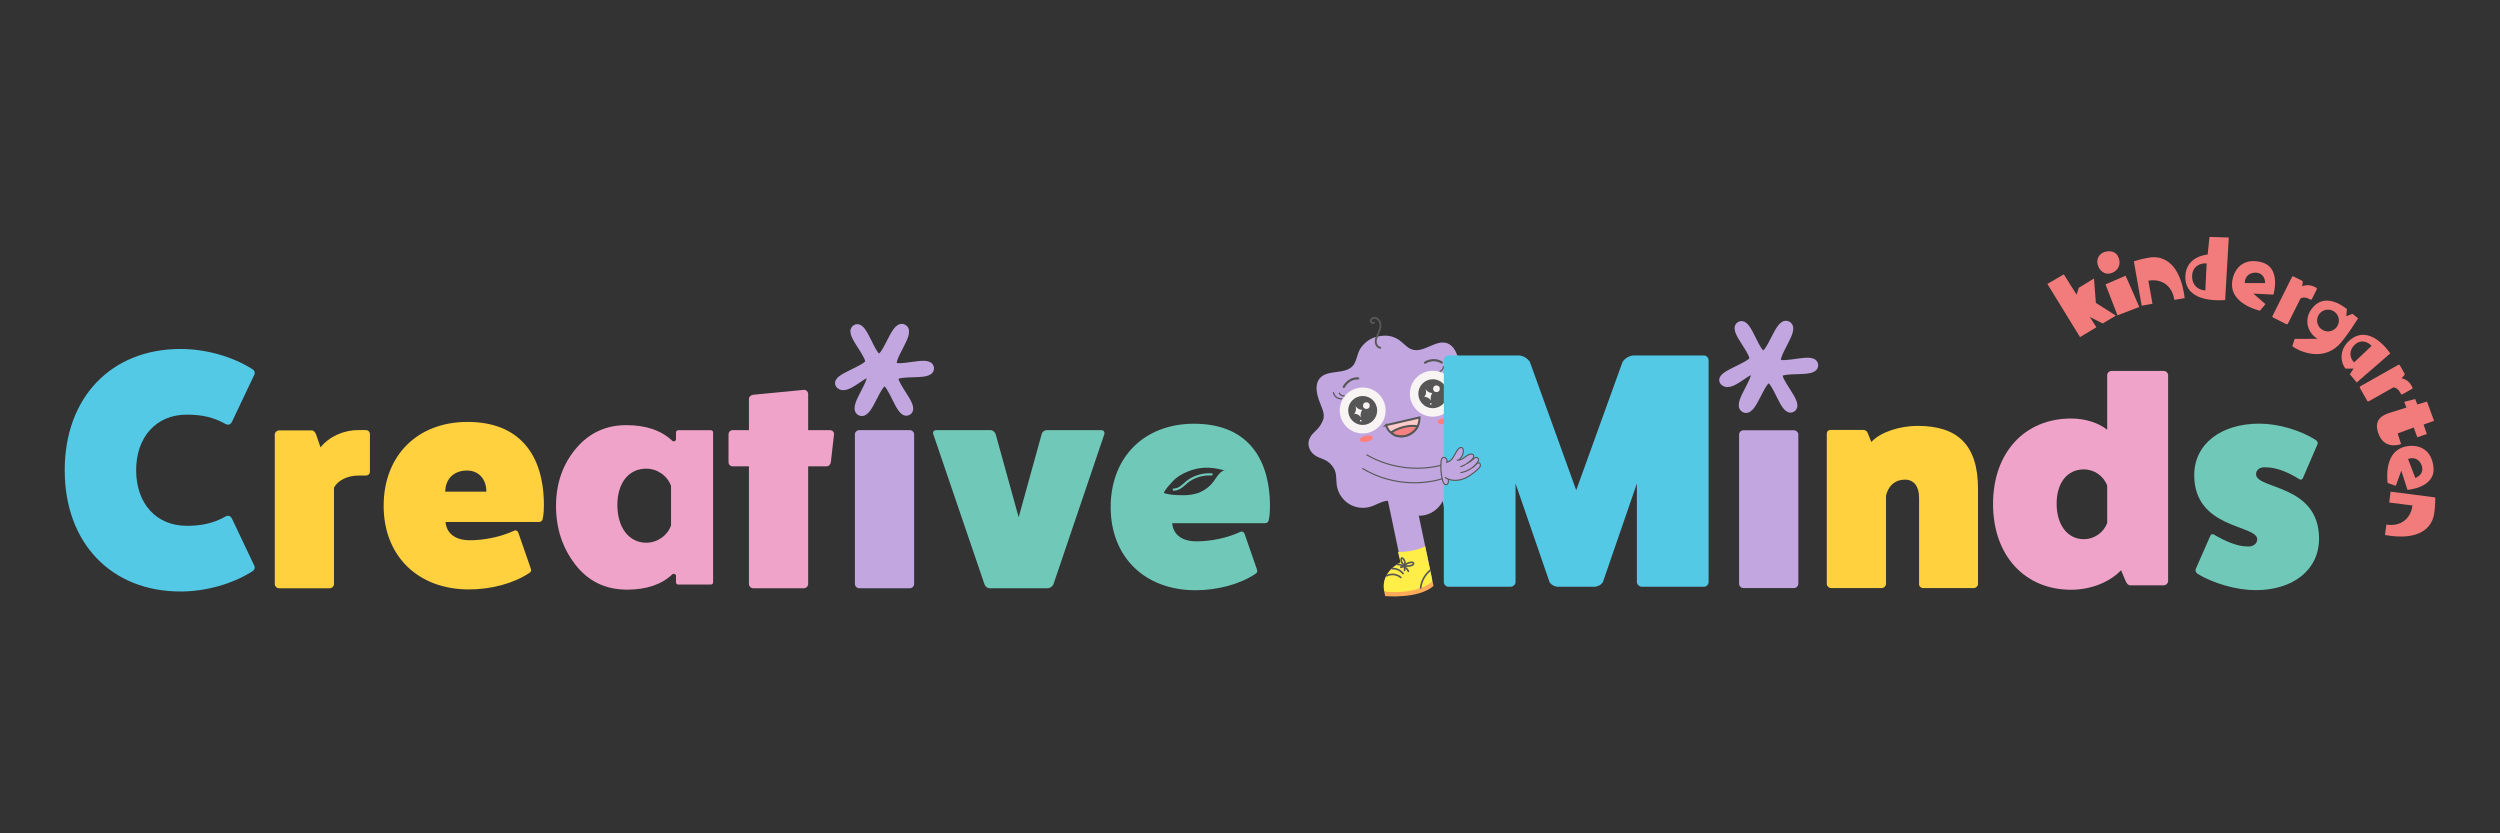 <?xml version="1.0" encoding="UTF-8"?>
<svg id="Layer_1" data-name="Layer 1" xmlns="http://www.w3.org/2000/svg" viewBox="0 0 1200 400">
  <rect x="0" y="0" width="1200" height="400" fill="#333333" stroke="none"/>
  <defs>
    <style>
      .cls-1 {
        fill: #f78181;
      }

      .cls-1, .cls-2, .cls-3, .cls-4, .cls-5, .cls-6, .cls-7, .cls-8, .cls-9, .cls-10, .cls-11, .cls-12 {
        stroke-miterlimit: 10;
      }

      .cls-1, .cls-3, .cls-4, .cls-6 {
        stroke-width: .99px;
      }

      .cls-1, .cls-3, .cls-4, .cls-6, .cls-8, .cls-9, .cls-10, .cls-11, .cls-12 {
        stroke: #565656;
      }

      .cls-13 {
        fill: #b5e07e;
      }

      .cls-2 {
        stroke: #70c8b8;
      }

      .cls-2, .cls-5, .cls-8, .cls-9, .cls-10, .cls-11, .cls-12 {
        stroke-linecap: round;
      }

      .cls-2, .cls-5, .cls-9, .cls-10, .cls-11, .cls-12 {
        fill: none;
      }

      .cls-2, .cls-10 {
        stroke-width: 1.07px;
      }

      .cls-14 {
        fill: #ff7e7b;
      }

      .cls-15 {
        fill: #f27c7b;
      }

      .cls-16 {
        fill: #ffed48;
      }

      .cls-3 {
        fill: #ffccca;
      }

      .cls-17 {
        fill: #70c8b8;
      }

      .cls-4, .cls-18 {
        fill: #f9f4f4;
      }

      .cls-5 {
        stroke: #575757;
        stroke-width: .92px;
      }

      .cls-19 {
        fill: #53c9e5;
      }

      .cls-20 {
        fill: #ffd13e;
      }

      .cls-6 {
        fill: #565656;
      }

      .cls-7 {
        stroke: #c1a6e0;
        stroke-width: 4.37px;
      }

      .cls-7, .cls-8, .cls-21 {
        fill: #c1a6e0;
      }

      .cls-8, .cls-11 {
        stroke-width: .54px;
      }

      .cls-22 {
        fill: #efa3c8;
      }

      .cls-9 {
        stroke-width: .8px;
      }

      .cls-23 {
        fill: #ffac5a;
      }

      .cls-12 {
        stroke-width: .59px;
      }
    </style>
  </defs>
  <g>
    <path class="cls-13" d="M298.76,192.41c.02-.07.05-.14.08-.21-.03.08-.05.15-.07.23v-.02Z"/>
    <path class="cls-19" d="M122.11,271.63c.48,1.13-.16,2.26-1.46,2.91-9.38,5.82-21.99,9.38-33.96,9.38-33.31,0-55.63-23.28-55.63-58.21s22.31-58.21,55.63-58.21c11.97,0,24.58,3.56,33.96,9.38,1.29.65,1.94,1.78,1.46,2.91l-10.67,22.48c-.65,1.45-1.78,1.94-3.07,1.29-5.98-3.4-11.8-4.53-18.76-4.53-14.55,0-24.26,10.67-24.26,26.68s9.7,26.68,24.26,26.68c6.95,0,12.77-1.13,18.76-4.53,1.29-.65,2.43-.16,3.07,1.29l10.67,22.48Z"/>
    <path class="cls-20" d="M175.64,206.46c1.1,0,1.93.83,1.93,1.93v17.94c0,1.1-.83,1.93-1.93,1.93h-3.59c-5.25,0-9.94,2.35-11.73,5.8v46.24c0,1.1-.97,2.07-2.07,2.07h-24.29c-1.1,0-2.07-.97-2.07-2.07v-71.78c0-.97.97-1.93,2.07-1.93h15.6c1.1,0,1.79.97,2.21,2.07l2.07,6.07c4.14-5.11,10.9-8.28,18.22-8.28h3.59Z"/>
    <path class="cls-22" d="M398.27,206.46c1.24,0,2.07.83,2.07,1.93l-1.52,13.39c-.14,1.1-.97,2.07-2.07,2.07h-8.83v56.45c0,1.1-.97,2.07-2.07,2.07h-24.29c-1.1,0-2.07-.97-2.07-2.07v-56.45h-7.87c-.97,0-1.93-.83-1.93-1.93v-13.39c0-1.24.97-2.07,1.93-2.07h7.87v-15.05c0-.97.97-1.79,2.07-1.93l24.29-2.35c1.1-.14,2.07.97,2.07,1.93v17.39h10.35Z"/>
    <path class="cls-17" d="M528.57,206.46c1.24,0,1.8.97,1.52,1.93l-24.43,72.05c-.41.97-1.66,1.93-2.76,1.93h-27.88c-1.1,0-2.21-.97-2.48-1.93l-24.57-72.05c-.41-.97.28-1.93,1.38-1.93h25.95c1.24,0,2.21.83,2.62,1.93l11.04,39.89,11.04-39.89c.28-1.24,1.52-1.93,2.48-1.93h26.09Z"/>
    <path class="cls-21" d="M436.71,206.46c1.1,0,2.07.97,2.07,1.93v71.91c0,1.1-.97,2.07-2.07,2.07h-24.29c-1.1,0-2.07-.97-2.07-2.07v-71.91c0-.97.97-1.93,2.07-1.93h24.29Z"/>
    <path class="cls-17" d="M603.38,273.51c.28.97,0,1.52-.97,2.07-7.32,4.83-17.94,7.73-28.57,7.73-24.43,0-40.72-16.01-40.72-39.89s16.01-40.03,40.03-40.03,36.44,14.77,36.44,39.89c0,2.07-.14,4.14-.55,6.21-.14,1.1-.83,1.66-2.07,1.66h-44.31s0,8.7,11.6,8.7c7.04,0,14.91-1.66,21.12-4.55.97-.42,1.79.14,2.07,1.1l5.94,17.12ZM588.08,225.82c-4.75-1.07-9.99-2.56-17.6.38-2.95,1.14-5.71,2.73-7.84,5.11-1.29,1.44-3.28,3.56-4.05,5.28,2.5,1,6.06,1.06,8.75,1.12,2.93.07,5.89-.27,8.61-1.42,2.51-1.06,4.73-2.78,6.38-4.95,1.53-2.01,2.72-4.51,5.03-5.52M559.67,235.68s-.05.04-.07.06"/>
    <path class="cls-2" d="M581.56,227.71c-4.27-.27-8.7,1.1-11.82,3.65-.95.78-1.79,1.65-2.79,2.37s-2.25,1.29-3.56,1.28"/>
    <path class="cls-22" d="M341.22,206.51h-15.69c-.59,0-1.06.47-1.06,1.06v3.23c0,.94-1.12,1.4-1.8.76-5.29-4.99-12.64-7.49-22.02-7.49-9.88,0-17.98,3.78-24.29,11.35-6.31,7.57-9.47,16.73-9.47,27.48s3.09,20.13,9.29,28.13c6.19,8,14.47,12,24.85,12,9.27,0,16.49-2.45,21.67-7.33.67-.63,1.78-.14,1.78.78v3.05c0,.58.48,1.06,1.06,1.06h15.69c.59,0,1.06-.48,1.06-1.06v-71.96c0-.59-.48-1.06-1.06-1.06ZM322.1,252.22c-1.81,4.97-6.63,8.29-11.9,8.29-8.28,0-13.86-7.24-13.86-18.08s5.58-17.47,13.86-17.47c5.27,0,10.09,3.31,11.9,8.28v18.98Z"/>
    <path class="cls-7" d="M417.99,179.59c2.3,3.36-8.46,15.89-4.9,17.78,3.56,1.9,7.54-14.24,11.56-14.23,3.71,0,7.71,15.96,10.94,14.08s-8.08-13.08-6.34-16.45,17.22-.28,16.89-4.06-15.48,1.96-17.59-1.14c-2.3-3.36,8.46-15.89,4.9-17.78s-7.54,14.24-11.56,14.23c-3.71,0-7.71-15.96-10.94-14.08s8.08,13.08,6.34,16.45-16.68,7.6-13.98,10.17c3.26,3.1,12.56-8.07,14.68-4.98Z"/>
    <path class="cls-20" d="M254.84,273.07c.28.97,0,1.53-.97,2.08-7.36,4.86-18.05,7.78-28.75,7.78-24.58,0-40.97-16.11-40.97-40.14s16.11-40.27,40.27-40.27,36.66,14.86,36.66,40.13c0,2.08-.14,4.17-.56,6.25-.14,1.11-.83,1.67-2.08,1.67h-44.58s0,8.75,11.67,8.75c7.08,0,15-1.67,21.25-4.58.97-.42,1.8.14,2.08,1.11l5.97,17.22ZM233.45,235.99c0-6.11-3.75-10.14-9.3-10.14-6.25,0-10.42,4.03-10.42,10.14h19.72Z"/>
    <path class="cls-23" d="M722.86,269.86l.46,2.2s-14.02,7.8-23.19,4.86l-.46-2.2,23.19-4.86Z"/>
    <path class="cls-21" d="M714.03,197.72c-2.05,2.49-3.07,4.62-2.98,7.84.08,2.69,1.93,4.94,2.96,7.42,1.42,3.4,1.26,7.43-.44,10.7-1.7,3.27-4.89,5.73-8.48,6.53-3.4.76-7.53.33-9.75,3.01-1.28,1.55-1.48,3.69-2.09,5.6-.05.17-.11.34-.18.5,0,.02,0,.03-.02.05-1.48,3.8-4.87,6.84-8.83,7.82-2.84.7-5.91.35-8.56-.9,0,0,0,0,0,0-1.05-.49-2.03-1.13-2.9-1.9-1.51-1.32-2.78-3.05-4.68-3.72-3.29-1.15-6.6,1.34-9.91,2.45-3.49,1.17-7.5.71-10.63-1.23-3.14-1.93-5.35-5.3-5.89-8.94-.39-2.66.04-5.55-1.28-7.89-1.58-2.81-3.55-4.11-6.59-5.19-3.04-1.07-5.39-3.23-5.69-6.44-.24-2.5,1.28-4.69,3.15-6.37,1.87-1.69,2.77-2.99,3.75-5.3,1.36-3.23-.94-6.67-2.01-10.01-1.07-3.33-1.8-7.33.4-10.05,3.68-4.56,12.15-1.71,15.99-6.13,1.34-1.54,1.76-3.62,2.41-5.58.02-.08.05-.15.07-.23.14-.43.31-.85.49-1.26,1.47-3.23,5.15-6.31,8.74-6.89.07-.02.15-.04.22-.06,3.78-.9,7.16-.49,10.35,1.71.92.64,1.75,1.43,2.6,2.18,0,0,.01,0,.02.01,1.09.97,2.2,1.88,3.58,2.32,5.57,1.81,11.36-5,16.86-2.99,3.29,1.2,4.73,5,5.53,8.41.8,3.41.61,7.55,3.43,9.61,2.03,1.48,3.48,2.13,5.94,2.62,2.47.48,4.89,1.57,5.98,3.84,1.4,2.91.49,5.96-1.56,8.45Z"/>
    <path class="cls-13" d="M652.48,173.38c.02-.07.05-.14.08-.21-.03.08-.05.15-.07.23v-.02Z"/>
    <path class="cls-3" d="M665.29,204.1l16.06-3.72c.03.71.05,3.28-1.8,5.67-1.69,2.2-3.91,2.89-4.63,3.08-.46.14-3.44,1.01-6.32-.76-2.34-1.43-3.12-3.68-3.3-4.28Z"/>
    <path class="cls-1" d="M667.85,207.48s6-4.03,12.6-2.86c0,0-1.2,3.18-5.53,4.53,0,0-5.07,1.25-7.07-1.67Z"/>
    <circle class="cls-18" cx="687.75" cy="188.99" r="11.02"/>
    <circle class="cls-18" cx="654.09" cy="197.03" r="11.02"/>
    <circle class="cls-6" cx="687.75" cy="188.99" r="6.46"/>
    <circle class="cls-4" cx="686.8" cy="193.87" r=".87"/>
    <circle class="cls-4" cx="689.5" cy="186.61" r="2.09"/>
    <path class="cls-10" d="M684.04,174.08s3.86-2.66,7.99-.07"/>
    <ellipse class="cls-14" cx="693.18" cy="202.05" rx="3.16" ry="1.46" transform="translate(-26.71 146.51) rotate(-11.84)"/>
    <ellipse class="cls-14" cx="655.86" cy="210.61" rx="3.16" ry="1.46" transform="translate(-29.26 139.04) rotate(-11.84)"/>
    <circle class="cls-6" cx="654.09" cy="197.03" r="6.46"/>
    <path class="cls-18" d="M687.54,188.66c-.37-.01-1.09-.08-1.87-.53-.87-.5-1.32-1.19-1.51-1.51.14.29.53,1.19.28,2.32-.17.77-.55,1.29-.78,1.55.35,0,1.13.06,1.95.55.69.42,1.08.95,1.27,1.24-.1-.36-.23-1.02-.09-1.83.14-.87.52-1.49.74-1.8Z"/>
    <circle class="cls-4" cx="653.16" cy="201.95" r=".87"/>
    <circle class="cls-4" cx="655.86" cy="194.69" r="2.09"/>
    <path class="cls-18" d="M653.9,196.75c-.37-.01-1.09-.08-1.87-.53-.87-.5-1.32-1.19-1.51-1.51.14.29.53,1.19.28,2.32-.17.77-.55,1.29-.78,1.55.35,0,1.13.06,1.95.55.69.42,1.08.95,1.27,1.24-.1-.36-.23-1.02-.09-1.83.14-.87.52-1.49.74-1.8Z"/>
    <path class="cls-10" d="M645.04,185.72s1.99-4.25,6.87-4.09"/>
    <path class="cls-21" d="M701.15,218.3l8.79,41.92s10.28,1.1,12.33,8.06c0,0-14.52,6.89-22.94,4.81l-10.92-52.11,12.74-2.67Z"/>
    <path class="cls-16" d="M710.08,260.19s10.73.1,12.79,9.67c0,0-13,7.89-23.19,4.86l-3.53-16.86s5.52.67,13.04-2.73l.89,5.06Z"/>
    <path class="cls-23" d="M664.43,283.92l.46,2.2s15.97,1.51,23.19-4.86l-.46-2.2-23.19,4.86Z"/>
    <path class="cls-21" d="M663.61,227.98l8.79,41.92s-8.98,5.13-8.06,12.33c0,0,16.07.48,22.94-4.81l-10.92-52.11-12.74,2.67Z"/>
    <path class="cls-16" d="M672.25,269.93s-9.79,4.4-7.83,13.99c0,0,15.07,2.01,23.19-4.86l-3.53-16.86s-4.79,2.83-13.04,2.73l1.21,4.99Z"/>
    <path class="cls-9" d="M708.4,265.5c.1-2.18,1.52-4.25,3.52-5.13"/>
    <path class="cls-9" d="M711.19,265.47c.46-1.95,1.97-3.61,3.87-4.27"/>
    <path class="cls-9" d="M712.93,266.77c1-2.2,3.45-3.65,5.86-3.47"/>
    <path class="cls-9" d="M708.58,261.99c-1.05-.27-2.19-.22-3.21.15-.38.14-.82.43-.76.83.06.44.61.59,1.05.58.78-.01,1.56-.2,2.26-.55.31-.15.63-.38.69-.72.05-.3-.12-.58-.25-.86-.38-.83-.37-1.83.03-2.65.09-.18.24-.38.44-.35.14.02.23.14.31.25.68,1.06.54,2.58-.34,3.48.8.23,1.66.24,2.47.04-.78.29-1.67.3-2.46.03.45.66.81,1.39,1.06,2.15"/>
    <path class="cls-9" d="M698.62,269.28c3.19.88,5.99,3.07,7.63,5.94"/>
    <path class="cls-9" d="M676.03,274.21c-.97-1.96-3.1-3.28-5.28-3.28"/>
    <path class="cls-9" d="M673.47,275.31c-1.21-1.6-3.26-2.52-5.26-2.36"/>
    <path class="cls-9" d="M672.39,277.19c-1.8-1.61-4.63-1.95-6.76-.83"/>
    <path class="cls-9" d="M674.46,271.07c.86-.67,1.92-1.08,3-1.16.41-.03.92.06,1.03.45.12.42-.32.78-.73.95-.72.3-1.51.44-2.29.41-.34-.02-.73-.09-.92-.38-.17-.25-.12-.58-.12-.88.01-.91-.4-1.83-1.09-2.42-.15-.13-.38-.25-.55-.14-.12.07-.16.22-.18.36-.2,1.24.54,2.58,1.71,3.06-.64.53-1.43.89-2.25,1.03.83-.05,1.65-.39,2.26-.96-.15.79-.19,1.6-.11,2.39"/>
    <path class="cls-9" d="M686.5,273.75c-2.56,2.09-4.26,5.22-4.6,8.5"/>
    <path class="cls-22" d="M1038.56,178.04h-24.98c-1.13,0-2.13.99-2.13,1.99v26.25c-4.26-3.4-10.65-5.39-17.31-5.39-22.43,0-37.48,16.47-37.48,41.03s15.05,41.16,37.48,41.16c9.51,0,18.59-3.69,23.98-9.37l2.14,5.12c.56,1.27,1.27,2.12,2.27,2.12h16.03c1.14,0,2.14-.99,2.14-2.12v-98.8c0-1-1-1.99-2.14-1.99ZM1011.45,251c-1.7,4.68-6.24,7.81-11.21,7.81-7.81,0-13.06-6.81-13.06-17.04s5.25-16.46,13.06-16.46c4.97,0,9.51,3.12,11.21,7.8v17.89Z"/>
    <path class="cls-21" d="M861.12,206.54c1.1,0,2.07.96,2.07,1.93v71.73c0,1.1-.97,2.07-2.07,2.07h-24.29c-1.1,0-2.07-.96-2.07-2.07v-71.73c0-.96.97-1.93,2.07-1.93h24.29Z"/>
    <path class="cls-20" d="M898.24,212.15c4.42-4.83,13.8-7.73,22.22-7.73,18.77,0,28.99,8.7,28.99,30.23v45.55c0,1.1-.97,2.07-2.07,2.07h-24.29c-1.1,0-2.07-.97-1.93-2.07v-41.27c0-5.52-2.48-8.7-6.76-8.7-7.87,0-9.11,7.73-9.11,7.73v42.24c0,1.1-.97,2.07-2.07,2.07h-24.29c-1.1,0-2.07-.97-2.07-2.07v-71.91c0-1.24.69-1.93,1.93-1.93h15.46c.97,0,1.8.41,2.21,1.38l1.79,4.42Z"/>
    <path class="cls-17" d="M1060.97,257.18c.28-.83,1.1-.97,1.79-.55,5.38,3.17,11.18,5.66,15.87,5.66,2.9.28,4.83-1.38,4.83-3.45,0-7.04-30.23-4.83-30.23-30.78,0-14.77,12.56-24.71,31.33-24.71,8.97,0,19.74,3.17,27.05,7.87.69.55,1.1,1.24.83,1.93l-7.04,16.29c-.28.83-1.1.97-1.79.55-5.38-3.45-11.18-5.66-15.87-5.66-2.9-.28-4.83,1.1-4.83,3.31,0,7.32,30.23,4.69,30.23,30.92,0,14.77-12.15,24.71-30.51,24.71-8.97,0-20.15-3.18-27.88-7.87-.69-.69-1.1-1.38-.83-2.21l7.04-16.01Z"/>
    <path class="cls-19" d="M817.88,170.62c1.29,0,2.25,1.13,2.25,2.41v106.36c0,1.13-.97,2.25-2.25,2.25h-29.77c-1.29,0-2.41-1.13-2.41-2.25v-47.3l-16.25,47.14c-.48,1.29-2.57,2.41-4.02,2.41h-17.7c-1.45,0-3.54-1.13-4.02-2.41l-16.25-47.14v47.3c0,1.13-1.13,2.25-2.41,2.25h-29.77c-1.29,0-2.25-1.13-2.25-2.25v-106.36c0-1.29.96-2.41,2.25-2.41h33.63c2.09,0,4.51,1.45,5.47,3.22l22.2,61.46,22.2-61.46c.96-1.77,3.38-3.22,5.47-3.22h33.63Z"/>
    <path class="cls-12" d="M644.04,191.41c-.9.09-1.84-.16-2.56-.7s-1.25-1.36-1.42-2.25"/>
    <path class="cls-12" d="M645.21,190.01c-.94.13-1.94-.41-2.33-1.28"/>
    <path class="cls-12" d="M691.25,178.21c.91-.28,1.58-1.2,1.56-2.15"/>
    <path class="cls-11" d="M656.09,218.36c11.74,6.81,26.46,8.28,39.31,3.91"/>
    <path class="cls-11" d="M654.09,224.91c12.09,7.34,27.54,8.87,40.84,4.05"/>
    <path class="cls-8" d="M700.13,220.86l.41-.37c1.15-1.01,1.84-2.51,1.87-4.03.01-.63-.17-1.38-.76-1.61-.59-.23-1.22.19-1.65.66-1.02,1.12-1.58,2.58-2.38,3.86s-2.04,2.49-3.56,2.53l.64-.1c-.06-.55-.15-1.1-.46-1.56s-.88-.79-1.42-.65c-.76.2-1.01,1.13-1.09,1.91-.34,3.11-.07,6.28.77,9.28.14.49.3.98.63,1.36s.89.6,1.36.41c.37-.15.6-.53.69-.92s.02-1.17-.02-1.57l-1.6-.92c2.42,1.69,5.71,1.78,8.51.83s5.19-2.82,7.37-4.82c.37-.34.75-.7.97-1.16s.26-1.04-.03-1.45-.97-.55-1.32-.19l-1.03.96-.99.86"/>
    <path class="cls-8" d="M699.43,220.84c1.15.2,2.28-.4,3.24-1.08s1.88-1.46,3.01-1.74c.52-.13,1.14-.1,1.48.3.25.31.27.76.14,1.13s-.39.69-.66.98c-1.49,1.62-3.39,2.85-5.47,3.55"/>
    <path class="cls-8" d="M701.21,226.85c3.13-.52,6.03-2.3,7.92-4.84.33-.44.64-.96.55-1.5-.07-.43-.4-.8-.82-.91s-.9.05-1.17.38c0,0-1.26,1.16-3.39,2.47"/>
    <path class="cls-7" d="M842.4,178.1c2.3,3.36-8.46,15.89-4.9,17.78,3.56,1.9,7.54-14.24,11.56-14.23,3.71,0,7.71,15.96,10.94,14.08,3.23-1.88-8.08-13.08-6.34-16.45s17.22-.28,16.89-4.06-15.48,1.96-17.59-1.14c-2.3-3.36,8.46-15.89,4.9-17.78s-7.54,14.24-11.56,14.23c-3.71,0-7.71-15.96-10.94-14.08s8.08,13.08,6.34,16.45c-1.73,3.37-16.68,7.6-13.98,10.17,3.26,3.1,12.56-8.07,14.68-4.98Z"/>
    <g>
      <path class="cls-15" d="M1007.11,127.72c-1.21-3.13.4-5.57,2.44-6.54,2.09-.95,5.47-.93,6.93,1.56,1.41,2.46,1.44,5.96-1.85,7.82-3.23,1.89-6.31.3-7.52-2.83ZM1010.65,136.51l9.59-4.16c.12-.05,6.61,14.98,6.61,14.98l-10.46,4.04-5.74-14.86Z"/>
      <path class="cls-15" d="M1155.08,195.62l-1.03-2.75,5.23-1.35,1.03,2.61,4.64-1.38,3.39,9.26-5.01,1.77,1.53,4.55-4.54,1.57-1.76-4.7-7.69,2.87,1.66,5.09c-2.21.77-8.58,2.05-11.05-5.5-2.27-6.94,2.96-8.7,6.29-9.74l7.29-2.3Z"/>
      <polygon class="cls-15" points="1003.11 152.17 1009.33 155.26 1015.61 151.5 1006.01 145.38 1005.11 133.67 997.8 138.16 996.77 141.44 990.64 131.69 982.74 136.29 998.41 161.81 1006.28 157.09 1003.11 152.17"/>
      <path class="cls-15" d="M1085.65,125.9c-7.99-2.17-12.41,2.09-13.84,7.38-2.32,8.53,4.46,13.58,12.94,15.88l2.67-3.19-5.84-5.06,9.68.51c1.44-5.29,1.61-13.56-5.6-15.52ZM1077.49,135.88c0-3.03,2.07-5.02,5.16-5.02,2.75,0,4.61,2,4.61,5.02h-9.77Z"/>
      <path class="cls-15" d="M1060.55,113.72l-.88,8.47s-10.27.57-10.7,10.33c-.42,9.72,9.37,12.19,19.1,11.51l1.74-30.03-9.26-.28ZM1058.56,139.41c-4.03-.2-6.55-3.07-6.35-7.19.18-3.66,2.95-6.01,6.98-5.81l-.63,13Z"/>
      <path class="cls-15" d="M1129.22,150.65l-2.99,1.1.3-3.39c-4.89-3.88-11.79-6.59-16.68-.44-4.36,5.49-2.1,11.94,2.54,14.7l-10.94.05s-1.2,3.49-1.13,3.55c2.4,1.9,13.6,7.54,21.92-.28,3.65-3.44,9.64-13.17,9.64-13.17l-2.66-2.11ZM1117.44,159.08c-2.89,0-5.23-2.34-5.23-5.23s2.34-5.23,5.23-5.23,5.23,2.34,5.23,5.23-2.34,5.23-5.23,5.23Z"/>
      <path class="cls-15" d="M1128.09,163.12c-5.56,4.61-4.67,10.88-2.26,13.79l3.89.03-1.79,2.7,3.28,3.96,16.15-13.99c-4.78-6.57-12.21-12.33-19.27-6.48ZM1129.95,173.96c-2.46-2.61-2.31-6.01.36-8.53,2.37-2.24,5.59-2.03,8.06.58l-8.42,7.95Z"/>
      <path class="cls-15" d="M1168.09,224.35c-.84-8.24-6.39-10.84-11.85-10.28-8.79.89-11.08,9.02-10.2,17.77l3.94,1.35,2.64-7.27,2.98,9.22c5.45-.55,13.24-3.35,12.48-10.79ZM1155.85,220.31c2.83-1.08,5.43.13,6.54,3.02.99,2.57-.21,5.02-3.04,6.1l-3.5-9.13Z"/>
      <path class="cls-15" d="M1031.21,134.74c6.33-1.13,11.26,2.36,12.39,8.71.03.17.04.34.07.51l4.99-.85c-2.11-16.89-10.33-20.69-17.18-19.43-3.41.5-7.23,1.76-7.23,1.76l3.75,21.29,5.19-.94-1.97-11.07Z"/>
      <path class="cls-15" d="M1157.98,242.64c-.81,6.38-5.61,10.04-12.01,9.23-.17-.02-.34-.06-.51-.09l-.68,5.02c16.75,3.02,22.83-3.69,23.67-10.6.54-3.4.48-7.43.48-7.43l-21.44-2.78-.66,5.23,11.15,1.42Z"/>
      <path class="cls-15" d="M1111.8,138.12c.29.14.4.47.25.75l-2.33,4.67c-.14.29-.47.4-.75.25l-.93-.47c-1.36-.68-2.89-.68-3.81-.02l-6.01,12.03c-.14.29-.52.41-.81.27l-6.32-3.16c-.29-.14-.41-.52-.27-.81l9.33-18.67c.13-.25.5-.38.79-.23l4.06,2.03c.29.14.34.48.31.83l-.25,1.85c1.74-.79,3.91-.74,5.82.21l.93.47Z"/>
      <path class="cls-15" d="M1157.95,185.91c.16.28.07.61-.21.77l-4.55,2.56c-.28.16-.61.07-.77-.21l-.51-.91c-.75-1.33-2.01-2.18-3.15-2.14l-11.71,6.61c-.28.16-.66.05-.82-.23l-3.47-6.15c-.16-.28-.05-.66.23-.82l18.18-10.26c.24-.14.63-.03.79.25l2.23,3.95c.16.28.01.59-.21.86l-1.24,1.39c1.89.32,3.66,1.58,4.7,3.43l.51.91Z"/>
    </g>
  </g>
  <path class="cls-5" d="M662.49,166.91c-1.31-.2-2.14-1.63-2.15-2.95s.59-2.57,1.14-3.77c.67-1.45,1.31-3,1.13-4.58s-1.5-3.15-3.09-3.03c-.75.06-1.53.6-1.58,1.35s.93,1.44,1.51.96"/>
</svg>